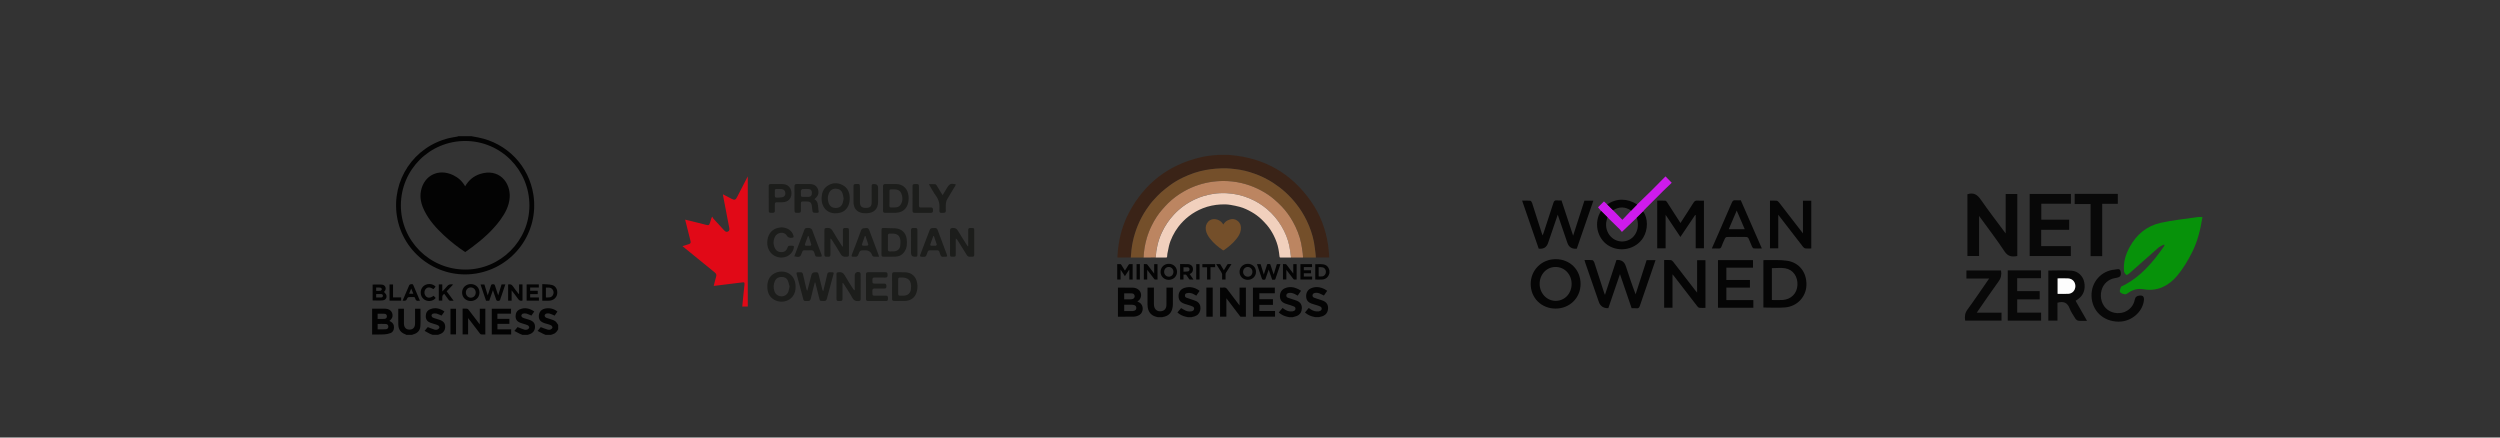 <svg viewBox="0 0 2000 350" version="1.1" xmlns="http://www.w3.org/2000/svg" data-name="Layer 1" id="Layer_1">
  <rect x="0" y="0" width="2000" height="350" fill="#333333" stroke="none"/>
  <defs>
    <style>
      .cls-1 {
        fill: #e10917;
      }

      .cls-1, .cls-2, .cls-3, .cls-4, .cls-5, .cls-6, .cls-7, .cls-8, .cls-9, .cls-10, .cls-11, .cls-12, .cls-13 {
        stroke-width: 0px;
      }

      .cls-2 {
        fill: #040404;
      }

      .cls-3 {
        fill: #744f2a;
      }

      .cls-4 {
        fill: #f1d0bd;
      }

      .cls-5 {
        fill: #3a2317;
      }

      .cls-6 {
        fill: #050505;
      }

      .cls-7 {
        fill: #080808;
      }

      .cls-8 {
        fill: #fdfdfd;
      }

      .cls-9 {
        fill: #07920a;
      }

      .cls-10 {
        fill: #1c1d1b;
      }

      .cls-11 {
        fill: #bc8561;
      }

      .cls-12 {
        fill: #030303;
      }

      .cls-13 {
        fill: #ce1bec;
      }
    </style>
  </defs>
  <g>
    <path d="M377.16,108.96c1.78.33,3.57.64,5.35.99,23.17,4.53,40.74,22.83,44.24,46.06,4.51,29.95-15.86,57.87-45.84,62.8-30.07,4.94-58.74-15.86-63.39-45.99-4.41-28.6,13.54-55.47,41.66-62.32,2.18-.53,4.42-.8,6.63-1.22.27-.05.51-.22.76-.33,3.53,0,7.06,0,10.59,0ZM372.18,215.66c28.12.07,51.27-22.98,51.35-51.14.08-28.55-22.85-51.68-51.28-51.73-28.5-.05-51.49,22.91-51.55,51.46-.06,28.34,22.97,51.33,51.48,51.4Z" class="cls-12"></path>
    <path d="M297.7,246.95c3.48,0,6.97-.08,10.45,0,3.23.08,5.41,1.87,5.84,4.54.33,2.07-.32,3.48-2.47,5.25.37.2.7.38,1.03.56,1.85,1.01,2.69,2.59,2.64,4.67-.04,2.03-.86,3.73-2.73,4.47-1.6.63-3.38.99-5.11,1.08-3.21.17-6.44.07-9.66.08,0-6.89,0-13.77,0-20.66ZM302.12,263.44c2.26,0,4.41.11,6.54-.04,1.4-.1,2.04-.97,2.01-2.16-.03-1.29-.87-1.99-1.99-2.06-2.17-.12-4.35-.04-6.56-.04v4.29ZM302.1,255.13c1.91,0,3.71.09,5.49-.03,1.16-.08,1.96-.83,1.93-2.1-.02-1.22-.82-1.91-1.92-1.98-1.82-.12-3.66-.03-5.5-.03v4.15Z" class="cls-12"></path>
    <path d="M324.98,267.88c-.16-.12-.31-.28-.49-.35-3.85-1.37-5.74-3.8-5.84-7.87-.1-4.18-.02-8.37-.02-12.65h4.52c0,2.52,0,5.02,0,7.52,0,1.46-.03,2.91,0,4.37.09,3.08,1.69,4.78,4.46,4.78,2.78,0,4.39-1.7,4.43-4.79.04-3.53.01-7.06.01-10.58,0-.43,0-.86,0-1.34h4.31c0,4.75.25,9.47-.08,14.14-.25,3.49-2.56,5.68-6.04,6.49-.18.04-.34.18-.51.28h-4.77Z" class="cls-12"></path>
    <path d="M346.17,267.88c-.8-.3-1.63-.54-2.39-.93-1.36-.69-2.67-1.46-4.11-2.25,1.04-1.24,1.91-2.28,2.54-3.03,2,.76,3.75,1.52,5.57,2.07.71.21,1.65.14,2.32-.17.62-.28,1.34-.99,1.44-1.6.08-.51-.54-1.39-1.08-1.7-.94-.53-2.05-.75-3.1-1.1-1.04-.34-2.11-.62-3.14-1.01-2.34-.9-3.6-2.58-3.61-5.14,0-2.59,1.08-4.59,3.47-5.59,4.07-1.7,7.82-.76,11.48,1.76-.81,1.17-1.57,2.27-2.28,3.29-1.41-.58-2.71-1.27-4.08-1.63-.88-.23-1.94-.15-2.83.09-.5.14-1.13.88-1.15,1.37-.02.57.43,1.4.92,1.68.94.53,2.05.76,3.09,1.1,1.04.34,2.12.6,3.13,1.02,2.73,1.14,3.91,2.92,3.79,5.58-.12,2.78-1.67,4.78-4.36,5.67-.47.16-.93.34-1.4.51h-4.24Z" class="cls-12"></path>
    <path d="M417.95,267.88c-.67-.26-1.37-.48-2.01-.8-1.44-.72-2.86-1.49-4.45-2.33,1.06-1.27,1.92-2.3,2.57-3.08,1.96.75,3.71,1.53,5.53,2.07.75.22,1.72.12,2.45-.18.59-.24,1.28-.97,1.34-1.54.06-.55-.51-1.42-1.04-1.72-.93-.54-2.05-.76-3.09-1.11-1.05-.34-2.11-.62-3.14-1.01-2.36-.88-3.62-2.59-3.64-5.13-.01-2.58,1.06-4.59,3.46-5.6,4.08-1.72,7.82-.73,11.49,1.73-.82,1.19-1.58,2.3-2.28,3.3-1.44-.59-2.73-1.28-4.11-1.64-.89-.23-1.95-.16-2.83.12-.51.16-1.08.97-1.13,1.53-.05.49.47,1.24.95,1.54.73.45,1.63.63,2.47.9,1.25.41,2.55.72,3.77,1.22,2.74,1.13,3.84,2.85,3.74,5.6-.1,2.7-1.64,4.71-4.27,5.6-.51.17-1.03.35-1.54.53h-4.24Z" class="cls-12"></path>
    <path d="M436.49,267.88c-.58-.24-1.18-.45-1.75-.73-1.52-.76-3.02-1.54-4.69-2.4,1.08-1.29,1.95-2.33,2.56-3.06,2.03.75,3.84,1.51,5.71,2.06.71.21,1.64.1,2.32-.21.58-.26,1.27-.98,1.32-1.55.05-.55-.52-1.41-1.05-1.71-.94-.54-2.05-.77-3.1-1.1-.75-.24-1.53-.4-2.28-.67-3.34-1.18-4.67-2.99-4.45-6.02.21-3.03,2.2-5.23,5.45-5.73,3.41-.53,6.56.21,9.42,2.47-.77,1.13-1.53,2.24-2.22,3.26-1.4-.58-2.65-1.24-3.98-1.61-.85-.24-1.87-.26-2.71-.01-.57.17-1.28.94-1.33,1.5-.05.55.51,1.42,1.05,1.71.99.54,2.16.72,3.23,1.11,1.4.51,2.93.86,4.12,1.69,1.03.72,1.65,2.02,2.46,3.06v3.44c-1,1.72-2.09,3.35-4.16,3.95-.56.17-1.11.37-1.67.55h-4.24Z" class="cls-12"></path>
    <path d="M374.48,254.47v13.03h-4.4v-20.59c1.2,0,2.38-.07,3.55.04.43.04.91.44,1.2.81,2.7,3.49,5.36,7,8.03,10.51.26.34.51.67.96,1.25v-12.51h4.45v20.56c-1.11,0-2.25.06-3.38-.04-.34-.03-.72-.43-.97-.75-2.82-3.67-5.62-7.36-8.43-11.04-.26-.34-.52-.66-1.02-1.29Z" class="cls-12"></path>
    <path d="M408.93,267.55h-15.52v-20.54h15.42v3.92h-10.92v4.15h9.6v4.02h-9.57v4.35h10.99v4.09Z" class="cls-12"></path>
    <path d="M398.55,236.29c.96-3.09,1.82-5.89,2.71-8.75h3c-1.05,3.12-2.07,6.16-3.1,9.19-.28.83-.67,1.65-.84,2.5-.23,1.18-.81,1.55-2,1.46-.78-.06-1.14-.24-1.39-1.01-.78-2.42-1.65-4.81-2.6-7.53-1.04,3.01-1.98,5.72-2.93,8.45h-2.55c-.72-2.1-1.45-4.26-2.18-6.41-.73-2.16-1.47-4.33-2.24-6.62h3.08c.85,2.74,1.73,5.59,2.7,8.72.93-2.82,1.82-5.34,2.57-7.89.29-.99.87-.98,1.66-1,.79-.02,1.27.11,1.53.99.77,2.55,1.64,5.07,2.58,7.9Z" class="cls-12"></path>
    <path d="M298.1,240.36v-12.69c2.61,0,5.21-.2,7.75.06,2.29.24,4.02,3.42,1.34,5.82.64.81,1.52,1.51,1.83,2.41.72,2.08-.46,4.08-2.78,4.33-2.65.28-5.34.07-8.15.07ZM300.94,237.99c1.37,0,2.64.03,3.9,0,.84-.02,1.47-.44,1.49-1.34.02-.9-.59-1.36-1.43-1.4-1.3-.05-2.61-.01-3.96-.01v2.76ZM300.94,232.69c1.15,0,2.26.14,3.31-.06.52-.1,1.17-.8,1.26-1.31.06-.34-.72-1.13-1.21-1.21-1.09-.19-2.24-.06-3.37-.06v2.64Z" class="cls-12"></path>
    <path d="M415.26,235.1v-7.57h2.73v12.93c-1.55.45-2.62.01-3.55-1.36-1.53-2.24-3.27-4.35-5.14-6.81v8.23h-2.81v-12.97c1.55-.26,2.76-.19,3.75,1.34,1.43,2.2,3.15,4.22,4.75,6.32.09-.04.17-.08.26-.11Z" class="cls-12"></path>
    <path d="M376.67,227.25c3.98.01,6.93,2.92,6.91,6.81-.02,3.84-3.07,6.78-7,6.76-3.97-.03-6.93-2.95-6.9-6.82.02-3.85,3.04-6.76,6.99-6.74ZM376.59,229.93c-2.24,0-3.92,1.76-3.91,4.09.01,2.29,1.73,4.1,3.93,4.12,2.27.02,4.01-1.81,3.97-4.18-.04-2.31-1.75-4.04-3.99-4.03Z" class="cls-12"></path>
    <path d="M364.82,246.99v20.52h-4.44v-20.52h4.44Z" class="cls-12"></path>
    <path d="M433.82,240.57v-13.29c2.61.21,5.23.11,7.69.69,3.11.74,4.73,3.84,4.25,7.14-.43,2.99-2.99,5.26-6.26,5.44-1.84.1-3.69.02-5.68.02ZM436.72,237.95c2.17,0,4.35.36,5.6-1.88.81-1.46.75-2.99-.2-4.37-1.34-1.97-3.38-1.65-5.4-1.59v7.85Z" class="cls-12"></path>
    <path d="M421.3,227.52h9.75v2.5h-6.91v2.6h6.05v2.67h-6.05v2.68h7v2.55h-9.84v-12.99Z" class="cls-12"></path>
    <path d="M357.33,233.03c1.84,2.51,3.63,4.94,5.56,7.56-1.15,0-2.06.06-2.96-.03-.36-.04-.76-.37-1-.68-1.2-1.57-2.35-3.19-3.51-4.77-2.35,1.26-1.32,3.48-1.63,5.39h-2.76v-12.96h2.81v5.64c1.37-1.47,2.66-2.6,3.64-3.96,1.27-1.77,2.88-2.04,5.03-1.62-1.75,1.84-3.43,3.6-5.17,5.44Z" class="cls-12"></path>
    <path d="M335.96,240.59c-.47,0-.75-.05-1,0-1.58.33-2.48-.32-2.79-1.86-.18-.89-.69-1.17-1.59-1.1-1.18.09-2.38-.04-3.56.06-.4.03-.94.4-1.11.76-1.06,2.23-1.03,2.24-3.82,2.09.61-1.44,1.2-2.84,1.79-4.24,1.15-2.71,2.28-5.43,3.49-8.12.16-.36.74-.78,1.1-.75.7.05,1.64-.57,2.09.49,1.78,4.16,3.54,8.32,5.4,12.67ZM328.97,230.85c-.63,1.56-1.14,2.83-1.68,4.16h3.37c-.55-1.35-1.05-2.6-1.68-4.16Z" class="cls-12"></path>
    <path d="M346.86,236.63c.6.61,1.16,1.16,1.71,1.72-2.13,2.9-6.81,3.31-9.68.88-2.95-2.5-3.13-7.3-.39-10.04,2.69-2.68,7.55-2.63,9.99.15-.57.65-1.14,1.31-1.7,1.96-2.82-1.79-4.83-1.79-6.29-.02-1.32,1.6-1.23,4.21.2,5.71,1.54,1.62,3.6,1.53,6.15-.35Z" class="cls-12"></path>
    <path d="M311.62,240.51v-12.94h2.81v10.34h6.49v2.6h-9.3Z" class="cls-12"></path>
    <path d="M372.1,149.06c2.77-4.81,6.66-8.09,11.73-9.79,15.22-5.1,24.84,6.66,23.91,18.89-.51,6.7-3.58,12.39-7.43,17.68-6.27,8.61-14.18,15.55-22.65,21.89-1.8,1.34-3.64,2.62-5.5,3.95-6.1-4.1-11.83-8.56-17.15-13.54-6.05-5.66-11.58-11.76-15.34-19.24-2.57-5.11-4.04-10.47-2.89-16.23,2.51-12.48,14.16-18.13,25.77-12.55,4.05,1.95,7.24,4.82,9.56,8.92Z" class="cls-12"></path>
  </g>
  <g>
    <path d="M578.37,155.46c2.42,1.26,4.69,2.44,6.95,3.61,2.3,1.2,3.13.94,4.32-1.36,2.79-5.41,5.59-10.83,8.58-16.63v104.16h-4.41c.24-2.49.47-4.96.72-7.44.34-3.31.7-6.62,1.03-9.93.19-1.98.03-2.16-1.89-1.93-6.96.84-13.91,1.72-20.86,2.59-.54.07-1.08.11-1.83.19.67-2.61,1.23-5.05,1.94-7.44.42-1.42.05-2.37-1.08-3.29-8.04-6.51-16.04-13.05-24.05-19.58-.54-.44-1.07-.89-1.81-1.5,1.84-.57,3.46-1.1,5.09-1.58,1.31-.39,1.71-1.12,1.35-2.5-1.46-5.6-2.84-11.23-4.31-17.1,1.94.47,3.73.88,5.51,1.32,3.76.94,7.52,1.89,11.29,2.84,2.06.52,2.46.3,3.08-1.69.41-1.3.81-2.59,1.22-3.89.04-.14.1-.28.69-.95.24.49.38,1.06.72,1.45,2.85,3.14,5.75,6.23,8.6,9.36.87.96,1.78,1.75,3.13,1.09,1.38-.67,1.25-1.88,1.01-3.15-1.65-8.56-3.29-17.12-4.92-25.69-.05-.24-.04-.49-.07-.96Z" class="cls-1"></path>
    <path d="M651.84,225.94c-1.06,4.25-2.2,8.48-3.14,12.75-.37,1.68-1.14,2.33-2.79,2.11-.5-.07-1.01-.05-1.51,0-1.05.08-1.53-.45-1.78-1.43-1.71-6.54-3.47-13.06-5.19-19.6-.46-1.76-.3-1.94,1.49-1.97.4,0,.81.03,1.21,0,1.33-.14,1.99.38,2.28,1.75.83,3.9,1.8,7.76,2.71,11.64.11.48.26.95.7,1.47.31-1.12.65-2.24.94-3.36.79-3.08,1.55-6.16,2.34-9.24q.57-2.26,2.97-2.26c.25,0,.51.02.76,0,1.16-.11,1.73.42,2,1.55.97,4.07,2.01,8.13,3.03,12.19.12.47.27.94.72,1.42.5-2.03,1-4.06,1.49-6.1.59-2.45,1.2-4.9,1.71-7.37.26-1.28.92-1.72,2.2-1.72,3.74,0,3.18.19,2.43,2.97-1.65,6.08-3.33,12.16-4.91,18.26-.36,1.41-1.07,1.84-2.45,1.81-3.43-.09-3.02.26-3.86-3.05-1-3.95-1.99-7.9-2.98-11.85-.12.01-.25.02-.37.03Z" class="cls-10"></path>
    <path d="M674.33,197.21c0-.53,0-1.06,0-1.6,0-3.78.04-7.57-.02-11.35-.02-1.35.43-2.01,1.83-1.87.25.02.5,0,.76,0,2.09.01,2.25.16,2.25,2.23,0,6.26,0,12.51,0,18.77,0,1.84-.16,1.84-1.99,2.02-2.25.22-3.71-.43-4.87-2.54-2.07-3.75-4.49-7.3-6.77-10.93-.26-.41-.54-.81-1.18-1.14,0,.52,0,1.04,0,1.56,0,3.73-.04,7.47.02,11.2.02,1.39-.52,1.96-1.88,1.83-.35-.03-.71-.04-1.06,0-1.46.16-1.94-.5-1.93-1.93.05-6.36.01-12.71.03-19.07,0-1.78.22-1.85,2.03-2.02,2.15-.21,3.5.47,4.61,2.46,2.19,3.91,4.71,7.64,7.09,11.44.23.36.5.69.75,1.03.11-.03.21-.06.32-.09Z" class="cls-10"></path>
    <path d="M674,226.49c0,1.75,0,3.5,0,5.26,0,2.47-.03,4.94,0,7.41.02,1.14-.42,1.61-1.6,1.65-3.23.09-3.23.13-3.23-3.03,0-6,0-12,0-18,0-1.85.15-1.83,1.99-2.02,2.18-.22,3.5.54,4.6,2.49,2.08,3.69,4.44,7.21,6.69,10.8.3.48.67.91,1.34,1.22,0-.42,0-.84,0-1.27-.01-3.63-.08-7.26-.01-10.89.04-2.07,2.41-3.24,4.19-2.11.33.21.54.84.55,1.28.03,6.66.02,13.31.03,19.97,0,1.08-.44,1.46-1.52,1.58-2.4.27-4.01-.41-5.24-2.71-1.9-3.55-4.21-6.88-6.35-10.29-.31-.5-.67-.97-1-1.46-.15.04-.3.09-.45.13Z" class="cls-10"></path>
    <path d="M774.55,196.97c0-.53,0-1.06,0-1.6,0-3.73.03-7.46,0-11.19-.01-1.29.52-1.87,1.8-1.79.5.03,1.01.03,1.51,0,1.09-.05,1.53.46,1.53,1.55-.02,6.65-.02,13.3,0,19.96,0,1-.4,1.51-1.43,1.48-.6-.02-1.22-.05-1.81.01-1.32.14-2.15-.4-2.83-1.53-2.25-3.71-4.57-7.36-6.87-11.04-.45-.72-.93-1.42-1.73-2.11-.04.49-.12.99-.12,1.48-.01,3.78,0,7.56-.01,11.34,0,1.73-.18,1.84-2.3,1.84-2.11,0-2.27-.11-2.27-1.86-.01-6.35.03-12.7-.03-19.05-.01-1.53.65-2.02,2.07-2.1,1.87-.1,3.19.36,4.23,2.14,2.3,3.96,4.84,7.79,7.28,11.67.18.29.39.57.59.85.14-.02.29-.05.43-.07Z" class="cls-10"></path>
    <path d="M705.21,194.02c0-3.07,0-6.15,0-9.22,0-2.36.04-2.43,2.33-2.4,2.87.04,5.74.1,8.6.25,5.09.27,8.65,3.55,9.24,8.71.41,3.54.23,7.06-1.93,10.16-1.75,2.52-4.23,3.71-7.2,3.82-3.12.11-6.25,0-9.37.05-1.23.02-1.71-.47-1.7-1.7.04-3.22.01-6.45.01-9.67ZM710.34,193.96h0c0,1.81.05,3.63-.02,5.44-.04,1.32.52,1.83,1.8,1.75.9-.06,1.81,0,2.72-.02,2.85-.06,5.04-1.71,5.36-4.54.72-6.37-.36-10.29-8.27-9.71-.05,0-.1,0-.15,0-1.02-.03-1.46.48-1.45,1.48.02,1.86,0,3.73,0,5.59Z" class="cls-10"></path>
    <path d="M706.43,158.68c0-3.18.05-6.36-.02-9.53-.03-1.46.53-1.95,1.96-1.92,2.92.07,5.85-.01,8.78.03,4.61.07,8.15,2.94,9.3,7.43.63,2.45.62,4.89.11,7.34-1.04,5.02-4.56,7.99-9.84,8.18-2.87.1-5.75,0-8.63.04-1.26.02-1.68-.53-1.67-1.73.04-3.28.01-6.56.01-9.84ZM714.62,151.49c-.25,0-.5,0-.75,0-2.25,0-2.29.05-2.3,2.27,0,2.77-.04,5.54,0,8.3.06,4.26-.84,4.02,4.26,3.89,1.68-.04,3.37-.41,4.43-1.89,2.15-2.99,2.04-6.25.69-9.48-1.17-2.77-3.71-3.11-6.33-3.1Z" class="cls-10"></path>
    <path d="M651.57,159.42c2.9,1.55,2.71,4.39,3.05,7.02.09.7.04,1.43.24,2.09.37,1.26.03,1.83-1.32,1.71-.3-.03-.6,0-.91,0-2.37,0-2.6-.25-2.82-2.66-.11-1.25-.23-2.51-.5-3.74-.4-1.77-1.36-2.53-3.21-2.63-1.31-.07-2.62,0-3.93-.03-1.03-.02-1.46.47-1.45,1.47.02,1.96-.04,3.93,0,5.89.03,1.22-.46,1.69-1.69,1.71-3.45.07-3.45.11-3.45-3.26,0-5.94.03-11.89-.02-17.83-.01-1.44.49-1.96,1.93-1.93,3.53.07,7.05,0,10.58.03,3.12.02,5.46,1.61,6.32,4.23.96,2.92.12,5.47-2.46,7.46-.08.06-.12.16-.36.48ZM644.39,157.5c.85,0,1.72.07,2.56-.01,1.85-.19,2.6-1.17,2.58-3.22-.02-1.92-.79-2.9-2.61-3.03-1.65-.11-3.32-.12-4.97.01-.43.03-.94.69-1.18,1.18-.2.41-.06.99-.06,1.49.02,4.02-.35,3.59,3.68,3.58Z" class="cls-10"></path>
    <path d="M713.66,229.13c0-3.18.03-6.35-.01-9.53-.02-1.25.37-1.86,1.73-1.84,2.82.06,5.65-.04,8.47.04,5.39.16,8.85,3.19,9.86,8.47.54,2.79.31,5.52-.63,8.19-1.32,3.8-4.76,6.2-9.09,6.29-2.82.06-5.65-.03-8.47.04-1.36.03-1.9-.46-1.88-1.84.06-3.28.02-6.55.02-9.83ZM718.55,229.16c0,1.91.03,3.83-.01,5.74-.02,1.12.38,1.71,1.57,1.65,1-.05,2.01.02,3.02-.02,3.28-.16,5.32-2.12,5.65-5.38.68-6.76-1.95-9.49-8.72-9.14-1.09.06-1.54.48-1.52,1.56.03,1.86,0,3.72,0,5.59Z" class="cls-10"></path>
    <path d="M636.49,229.5c.05,10.73-10.38,14.27-17.28,10.22-4.02-2.36-5.37-6.23-5.34-10.53.03-4.31,1.47-8.19,5.54-10.42,6.98-3.83,17.11-.51,17.08,10.74ZM631.65,229.16c-.43-1.47-.73-3.22-1.45-4.78-.96-2.08-2.91-2.88-5.12-2.81-2.26.06-4.08.96-5.1,3.14-1.28,2.74-1.38,5.54-.4,8.37.83,2.42,2.92,3.89,5.51,4,2.34.1,4.67-1.34,5.57-3.66.48-1.24.62-2.61,1-4.26Z" class="cls-10"></path>
    <path d="M679.79,158.88c0,5.85-2.98,10.27-8.05,11.38-9.23,2.01-14.7-4.04-14.46-11.9.12-3.85,1.26-7.32,4.56-9.6,3.85-2.66,8.04-2.89,12.18-.74,3.95,2.06,5.6,5.61,5.77,9.95.01.3,0,.61,0,.91ZM674.9,158.77c-.27-1.3-.4-2.77-.89-4.12-.87-2.43-2.77-3.64-5.33-3.72-2.5-.09-4.56,1.26-5.56,3.63-1.1,2.62-1.17,5.28-.18,7.95.98,2.63,2.94,3.89,5.85,3.85,2.66-.04,4.54-1.38,5.39-4.01.35-1.09.46-2.25.72-3.56Z" class="cls-10"></path>
    <path d="M692.8,229.17c0-3.23.03-6.45-.02-9.68-.02-1.22.44-1.72,1.68-1.71,4.64.04,9.28.06,13.92,0,1.69-.02,1.66.99,1.68,2.18.02,1.27-.14,2.15-1.76,2.1-2.87-.08-5.75.02-8.62-.04-1.32-.02-1.76.51-1.77,1.79-.02,3.08-.07,3.08,3.05,3.08,2.17,0,4.34.04,6.5,0,1.54-.03,1.65.9,1.67,2.08.02,1.21-.3,1.91-1.69,1.87-2.57-.06-5.14.02-7.71-.03-1.26-.02-1.84.4-1.82,1.74.07,4.57-.41,3.95,3.94,3.99,2.27.02,4.54.06,6.81-.01,1.54-.05,1.73.81,1.69,2.02-.04,1.12.16,2.27-1.6,2.25-4.79-.05-9.58-.03-14.37,0-1.18,0-1.61-.5-1.59-1.64.03-3.33.01-6.66.01-9.98Z" class="cls-10"></path>
    <path d="M682.81,155.76c0-2.32.02-4.64,0-6.96-.01-1.07.42-1.52,1.52-1.57,3.62-.16,3.62-.19,3.62,3.4,0,3.73-.02,7.46.01,11.19.03,3.25,1.44,4.53,4.87,4.51,3.2-.01,4.49-1.27,4.51-4.5.03-4.18,0-8.37.01-12.55,0-1.88.14-2.01,1.94-2.04q3.2-.05,3.2,3.2c0,3.63.02,7.26,0,10.89-.04,5.96-3.26,9.03-9.17,9.28-7.03.3-10.93-3.13-10.51-10.47.08-1.46.01-2.92.01-4.39h0Z" class="cls-10"></path>
    <path d="M625.11,181.86c4.8.19,8.39,2.53,9.56,6.4.48,1.57.24,1.88-1.36,1.98-1.74.11-2.96-.16-4.04-1.96-1.94-3.24-7.54-2.5-9.29,1.11-1.46,3.01-1.53,6.16-.02,9.2,1.12,2.26,3.11,3.26,5.59,3.11,2.33-.14,3.82-1.48,4.48-3.66.32-1.04.86-1.53,1.94-1.45.55.04,1.11,0,1.66,0,1.54.05,1.74.33,1.37,1.87-1.45,6.17-7.98,9.24-14.27,6.72-4.32-1.74-7.05-6.17-6.94-11.25.12-5.48,2.82-9.71,7.34-11.28,1.26-.44,2.64-.55,3.96-.81Z" class="cls-10"></path>
    <path d="M635.44,205.09c.91-2.41,1.76-4.7,2.63-6.99,1.79-4.71,3.63-9.4,5.36-14.13.44-1.21,1.13-1.69,2.35-1.59.7.06,1.47-.14,2.1.09.68.25,1.54.73,1.77,1.33,2.59,6.67,5.07,13.38,7.59,20.07.39,1.02.16,1.56-1.01,1.5-.15,0-.3,0-.45,0-3.75-.02-3.23.29-4.26-3.05-.48-1.56-1.24-2.24-2.9-2.11-1.65.13-3.32.06-4.98.02-.99-.02-1.65.35-1.89,1.35-.05.19-.13.38-.19.57-1.21,3.51-1.94,3.89-6.12,2.92ZM646.83,188.77c-.15.01-.3.03-.45.04-.49,1.3-1.02,2.58-1.46,3.9-1.4,4.21-2.14,3.91,3.02,3.87.2,0,.46.02.58-.09.23-.21.59-.58.53-.77-.7-2.32-1.47-4.63-2.22-6.94Z" class="cls-10"></path>
    <path d="M755.07,205.39c-1.62.43-2.59-.45-2.98-2.22-.12-.54-.41-1.04-.54-1.57-.26-1-.88-1.37-1.88-1.35-1.86.04-3.73.04-5.59,0-1.07-.03-1.73.39-2.01,1.41-.07.24-.17.47-.26.71-1.15,3.25-1.15,3.23-4.61,3.03-1.13-.06-1.41-.46-1-1.52,1.34-3.48,2.64-6.97,3.97-10.46,1.17-3.06,2.4-6.1,3.5-9.18.42-1.18,1.11-1.74,2.3-1.78.55-.02,1.11,0,1.66-.06,1.36-.14,2.08.43,2.56,1.75,2.26,6.2,4.61,12.37,6.94,18.55.99,2.63.95,2.7-2.05,2.7ZM747.12,188.82c-.15,0-.3.01-.45.02-.47,1.26-.98,2.5-1.41,3.77-1.51,4.53-2.04,3.94,2.94,3.98.2,0,.48.05.59-.05.26-.27.7-.69.63-.91-.71-2.28-1.52-4.54-2.29-6.8Z" class="cls-10"></path>
    <path d="M703.21,205.36c-1.62,0-2.92.06-4.21-.04-.4-.03-.79-.49-1.15-.8-.13-.12-.16-.36-.23-.55q-1.38-3.72-5.33-3.72c-.1,0-.2,0-.3,0-3.99,0-4.02,0-5.43,3.62-.4,1.02-.94,1.52-2.1,1.53-3.69.05-3.67.1-2.36-3.3,2.25-5.83,4.59-11.63,6.64-17.54.83-2.41,2.65-1.88,4.27-2.12,1.61-.23,2.12.94,2.59,2.2,2.36,6.33,4.76,12.64,7.13,18.97.17.46.26.94.47,1.74ZM692.36,188.82c-.16,0-.31-.01-.47-.02-.81,2.29-1.65,4.56-2.39,6.87-.07.21.4.83.66.85,1.25.09,2.51.1,3.75,0,.29-.02.81-.7.74-.93-.7-2.27-1.51-4.51-2.28-6.76Z" class="cls-10"></path>
    <path d="M614.97,158.62c0-3.23.03-6.45-.01-9.68-.02-1.22.46-1.73,1.7-1.71,3.17.05,6.35-.06,9.53.04,4.34.14,7.06,3.17,6.99,7.61-.07,4.14-2.86,6.84-7.18,6.91-1.31.02-2.62,0-3.93.01-2.02.02-2.18.17-2.19,2.13-.01,1.56-.04,3.13,0,4.69.03,1.17-.5,1.58-1.64,1.62-3.26.1-3.26.13-3.26-3.16,0-2.82,0-5.65,0-8.47ZM619.86,154.58c0,.5,0,1.01,0,1.51.03,1.81.21,2.03,2,2.01,1.2-.01,2.41-.09,3.61-.26,1.94-.28,2.82-1.35,2.83-3.27,0-1.78-1.05-3.03-2.88-3.3-.69-.1-1.41-.09-2.11-.09-3.71,0-3.44-.34-3.45,3.39Z" class="cls-10"></path>
    <path d="M754.13,156.1c1.29-2.16,2.39-4,3.49-5.84,1.88-3.15,3.02-3.65,6.63-2.89.09.02.16.12.4.31-.21.43-.41.92-.67,1.36-2.1,3.5-4.29,6.95-6.3,10.51-.59,1.04-.89,2.33-.99,3.53-.16,1.85-.06,3.73-.05,5.59,0,1.07-.49,1.51-1.56,1.57-3.52.21-3.76.18-3.52-3.29.26-3.84-.53-7.19-2.85-10.33-1.79-2.42-3.19-5.13-4.75-7.72-.25-.41-.43-.86-.77-1.57,1.88,0,3.47-.07,5.04.05.42.03.88.62,1.16,1.06,1.23,1.97,2.39,3.97,3.59,5.96.28.46.6.9,1.14,1.71Z" class="cls-10"></path>
    <path d="M730.04,158.7c0-3.23.03-6.46-.02-9.68-.02-1.29.46-1.78,1.77-1.79,3.38-.03,3.38-.07,3.38,3.34,0,4.44,0,8.88,0,13.31,0,2.02.1,2.11,2.16,2.12,2.47,0,4.94.05,7.41,0,1.72-.04,1.61,1.07,1.64,2.23.03,1.2-.12,2.06-1.67,2.04-4.34-.06-8.67-.04-13.01,0-1.24.01-1.7-.49-1.69-1.71.04-3.28.01-6.56.01-9.83Z" class="cls-10"></path>
    <path d="M728.82,193.87c0-3.23.04-6.46-.02-9.68-.02-1.29.44-1.79,1.76-1.81,3.39-.04,3.39-.09,3.39,3.24,0,5.9,0,11.8,0,17.71,0,1.93-.13,2.05-2.07,2.07q-3.06.03-3.06-3.04c0-2.82,0-5.65,0-8.47Z" class="cls-10"></path>
  </g>
  <g>
    <path d="M904.65,205.99c-3.49,0-6.98.02-10.47.02-.06,0-.12-.03-.28-.08.15-1.99.24-3.99.45-5.98,1.1-10.62,3.97-20.74,9-30.16,12.39-23.16,31.39-37.82,56.96-43.91,4.44-1.06,8.95-1.61,13.51-1.87.16,0,.32-.08.47-.13,2.92,0,5.84,0,8.76,0,.6.07,1.19.17,1.79.22,26.83,2.37,48.06,14.57,63.62,36.49,7.59,10.69,12.18,22.68,14.05,35.67.44,3.06.6,6.15.88,9.23.01.15,0,.3,0,.49-3.6,0-7.15,0-10.7,0-.08-1.03-.13-2.06-.26-3.09-.39-3.03-.67-6.08-1.24-9.07-1.15-6.02-3.14-11.79-5.81-17.31-2.28-4.72-5.04-9.15-8.27-13.29-2.7-3.45-5.66-6.63-8.91-9.56-3.03-2.74-6.27-5.2-9.7-7.41-4.71-3.04-9.72-5.49-15-7.36-4.97-1.76-10.06-3.06-15.32-3.62-2.27-.24-4.55-.57-6.83-.61-2.86-.06-5.74.03-8.59.25-2.69.21-5.37.58-8.03,1.05-6.33,1.12-12.36,3.19-18.15,5.96-3.73,1.78-7.3,3.85-10.62,6.31-2.42,1.8-4.81,3.66-7.06,5.65-1.89,1.68-3.6,3.57-5.34,5.41-2.51,2.64-4.67,5.57-6.68,8.6-2.67,4.04-4.93,8.3-6.75,12.79-1.68,4.14-2.98,8.38-3.9,12.75-.87,4.14-1.32,8.33-1.57,12.55Z" class="cls-5"></path>
    <path d="M926.27,253.75c-.42-.11-.83-.22-1.25-.32-3.86-.91-6.29-3.61-6.84-7.6-.1-.72-.17-1.45-.17-2.18-.02-4.38,0-8.75,0-13.13,0-.13.02-.26.03-.43h5.1c0,.24,0,.47,0,.71,0,4.09,0,8.18,0,12.27,0,.55.03,1.11.11,1.65.48,3.14,2.87,4.8,6.04,4.21,2.38-.45,3.79-2.17,3.86-4.91.07-2.72.03-5.44.03-8.16,0-1.9,0-3.8,0-5.76h5.12c0,.15.03.3.03.44,0,4.27.04,8.53-.03,12.8-.02,1.31-.18,2.66-.54,3.92-1.06,3.77-3.73,5.75-7.52,6.34-.14.02-.26.09-.4.14h-3.58Z" class="cls-2"></path>
    <path d="M950.28,253.75c-.57-.13-1.13-.26-1.7-.38-2.49-.54-4.68-1.66-6.65-3.38,1.02-1.22,2.01-2.41,2.93-3.52,1.25.7,2.4,1.45,3.62,2.02,1.4.66,2.93.84,4.47.6.99-.15,1.91-.49,2.24-1.58.29-.93.01-1.75-.88-2.2-.92-.46-1.91-.79-2.89-1.11-1.38-.45-2.81-.77-4.17-1.28-3.16-1.2-4.45-3.09-4.4-6.26.05-2.96,1.74-5.42,4.66-6.33,4.38-1.37,8.41-.44,12.05,2.29.03.02.05.07.08.13-.86,1.25-1.72,2.5-2.62,3.8-.25-.16-.49-.3-.73-.44-1.42-.89-2.9-1.65-4.59-1.76-.82-.06-1.67.05-2.47.26-.74.19-1.21.77-1.27,1.61-.06.87.26,1.56,1.06,1.89,1.12.46,2.29.8,3.43,1.19,1.48.51,3,.93,4.42,1.56,5.04,2.22,4.21,9.28.49,11.46-1.18.69-2.44,1.12-3.79,1.32-.14.02-.26.09-.4.14h-2.92Z" class="cls-2"></path>
    <path d="M1031.33,253.75c-.57-.13-1.13-.26-1.7-.39-2.33-.52-4.41-1.54-6.25-3.06-.12-.1-.24-.19-.38-.3,1.04-1.24,2.03-2.43,3.01-3.61.79.52,1.51,1.05,2.29,1.5,1.73,1,3.6,1.46,5.6,1.21.45-.06.91-.2,1.32-.39.72-.33,1.11-.91,1.15-1.72.03-.8-.31-1.41-1.01-1.72-.92-.42-1.88-.76-2.84-1.08-1.43-.47-2.9-.8-4.3-1.33-2.98-1.14-4.25-2.97-4.28-5.94-.03-2.93,1.45-5.31,4.18-6.4,3.58-1.44,7.07-.9,10.44.74.77.37,1.46.89,2.25,1.38-.92,1.34-1.79,2.6-2.67,3.88-.77-.43-1.5-.89-2.26-1.26-1.55-.76-3.18-1.23-4.93-.88-1.28.26-1.95,1.05-1.89,2.17.04.81.5,1.34,1.19,1.61,1.09.42,2.21.75,3.32,1.12,1.38.46,2.8.84,4.13,1.41,2.49,1.08,3.81,2.99,3.78,5.76-.04,2.83-1.2,5.02-3.81,6.24-.94.44-2.02.61-3.03.91-.13.04-.27.09-.4.14h-2.92Z" class="cls-2"></path>
    <path d="M1052.15,253.75c-.28-.08-.55-.19-.84-.25-2.55-.45-4.84-1.48-6.86-3.12-.15-.12-.29-.26-.46-.42,1.01-1.21,2-2.39,3-3.6.58.41,1.12.82,1.69,1.18,1.88,1.2,3.92,1.83,6.17,1.55.47-.06.96-.19,1.38-.41,1.45-.75,1.54-2.62.1-3.4-.9-.49-1.91-.78-2.89-1.11-1.42-.47-2.9-.8-4.29-1.34-2.97-1.15-4.22-2.97-4.23-5.97-.02-2.9,1.46-5.28,4.15-6.35,3.7-1.48,7.28-.9,10.73.87.68.35,1.3.82,1.97,1.25-.92,1.34-1.8,2.6-2.62,3.79-1.25-.6-2.41-1.23-3.63-1.72-1.16-.47-2.4-.62-3.64-.34-.84.19-1.54.57-1.8,1.47-.26.9.08,1.82.99,2.22,1.11.48,2.28.81,3.43,1.2,1.34.45,2.71.81,4.01,1.35,2.63,1.1,4.03,3.08,3.94,5.99-.09,3.04-1.51,5.21-4.36,6.34-.81.32-1.7.44-2.55.66-.11.03-.22.09-.33.13h-3.05Z" class="cls-2"></path>
    <path d="M893.77,211.3c.86-.01,1.72-.05,2.58-.01.21,0,.47.2.59.39,1,1.56,1.97,3.14,3,4.8.23-.36.43-.66.62-.96.79-1.27,1.57-2.56,2.39-3.81.14-.21.46-.39.71-.41.81-.05,1.62-.02,2.46-.02v12.34h-2.66v-7.79s-.09-.04-.14-.06c-1.12,1.69-2.24,3.39-3.4,5.16-1.14-1.73-2.25-3.41-3.47-5.25v7.97h-2.68c0-4.11,0-8.22,0-12.34Z" class="cls-2"></path>
    <path d="M1063.56,218.6c-.05.09-.11.18-.14.28-.73,2.75-2.85,4.58-5.69,4.74-1.83.1-3.66.02-5.53.02v-12.25c2.06,0,4.13-.2,6.15.05,2.73.34,4.49,2.01,5.11,4.76.01.05.07.09.11.14v2.26ZM1054.93,221.14c.95,0,1.84.07,2.71-.02,1.81-.18,3-1.57,3.08-3.48.08-1.89-1.01-3.47-2.74-3.78-.98-.18-2.01-.13-3.05-.19v7.45Z" class="cls-2"></path>
    <path d="M904.65,205.99c.26-4.22.7-8.41,1.57-12.55.92-4.37,2.23-8.61,3.9-12.75,1.82-4.49,4.08-8.75,6.75-12.79,2.01-3.03,4.17-5.96,6.68-8.6,1.74-1.84,3.45-3.73,5.34-5.41,2.25-2,4.64-3.86,7.06-5.65,3.32-2.46,6.89-4.53,10.62-6.31,5.79-2.76,11.82-4.84,18.15-5.96,2.66-.47,5.34-.84,8.03-1.05,2.85-.22,5.73-.31,8.59-.25,2.28.05,4.55.37,6.83.61,5.26.56,10.35,1.86,15.32,3.62,5.28,1.87,10.29,4.32,15,7.36,3.43,2.22,6.67,4.67,9.7,7.41,3.25,2.94,6.21,6.12,8.91,9.56,3.23,4.13,5.99,8.57,8.27,13.29,2.67,5.52,4.67,11.29,5.81,17.31.57,2.99.86,6.04,1.24,9.07.13,1.02.18,2.06.26,3.09,0,0,.02.02.02.02,0,0-.02.03-.02.03-.13,0-.27,0-.4,0-.88,0-1.77,0-2.65,0-.27,0-.53,0-.8,0-1.15,0-2.3,0-3.45,0-.22,0-.44,0-.66,0-.75-.02-1.5-.03-2.26-.05-.08-1.1-.11-2.2-.26-3.29-.39-2.76-.72-5.55-1.3-8.27-1.29-6.04-3.58-11.72-6.6-17.1-2.47-4.41-5.41-8.49-8.89-12.14-1.95-2.04-4.04-3.96-6.17-5.8-3.15-2.71-6.63-4.99-10.29-6.95-3.9-2.09-7.97-3.78-12.22-5.04-4.82-1.43-9.74-2.27-14.75-2.51-3.86-.18-7.71-.05-11.56.46-3.84.51-7.59,1.33-11.27,2.5-4.11,1.31-8.05,3.04-11.8,5.17-4.63,2.62-8.91,5.72-12.72,9.44-1.73,1.7-3.36,3.5-4.96,5.33-3.27,3.74-5.91,7.92-8.14,12.35-1.72,3.42-3.11,6.97-4.17,10.65-1.43,4.97-2.27,10.05-2.49,15.22-2.83.01-5.67.02-8.5.03-.53,0-1.05.01-1.58.02-.05,0-.09,0-.14,0l-.02-.03.03-.02Z" class="cls-3"></path>
    <path d="M914.86,205.99c.22-5.17,1.05-10.24,2.49-15.22,1.06-3.68,2.45-7.23,4.17-10.65,2.23-4.43,4.87-8.6,8.14-12.35,1.6-1.83,3.23-3.63,4.96-5.33,3.8-3.72,8.09-6.82,12.72-9.44,3.76-2.13,7.69-3.85,11.8-5.17,3.68-1.18,7.44-1.99,11.27-2.5,3.85-.51,7.7-.64,11.56-.46,5.01.23,9.93,1.08,14.75,2.51,4.25,1.26,8.32,2.95,12.22,5.04,3.67,1.97,7.14,4.24,10.29,6.95,2.14,1.84,4.23,3.76,6.17,5.8,3.49,3.65,6.42,7.73,8.89,12.14,3.02,5.39,5.31,11.06,6.6,17.1.58,2.73.91,5.51,1.3,8.27.16,1.09.18,2.19.26,3.29-.04.03-.08.04-.12.04-.05,0-.1,0-.15,0-.75,0-1.5,0-2.24,0-.53,0-1.07,0-1.6,0-.88,0-1.76,0-2.65,0-.49,0-.98,0-1.47,0-.49,0-.98-.02-1.47-.02-.04-.37-.06-.75-.11-1.12-.38-2.7-.63-5.43-1.19-8.1-1.18-5.62-3.33-10.87-6.27-15.81-3.12-5.25-7.02-9.85-11.69-13.77-4.1-3.44-8.6-6.24-13.54-8.34-6.03-2.57-12.32-4-18.86-4.32-3.49-.17-6.98.02-10.43.53-5.2.78-10.21,2.26-14.97,4.51-6.33,3-11.92,7.04-16.69,12.19-3.98,4.3-7.2,9.09-9.64,14.41-2.89,6.29-4.43,12.91-4.84,19.81-3.14,0-6.28.02-9.42.03-.05,0-.1,0-.15,0-.04,0-.09-.02-.12-.04Z" class="cls-11"></path>
    <path d="M924.55,206c.41-6.9,1.95-13.51,4.84-19.81,2.44-5.32,5.66-10.12,9.64-14.41,4.78-5.15,10.36-9.2,16.69-12.19,4.76-2.25,9.76-3.73,14.97-4.51,3.46-.52,6.94-.7,10.43-.53,6.54.32,12.83,1.74,18.86,4.32,4.94,2.11,9.44,4.9,13.54,8.34,4.67,3.92,8.57,8.52,11.69,13.77,2.94,4.94,5.09,10.19,6.27,15.81.56,2.67.81,5.4,1.19,8.1.05.37.08.74.11,1.12-2.79,0-5.57-.02-8.36.01-.62,0-.74-.21-.81-.8-.22-1.99-.47-3.97-.84-5.94-.68-3.7-1.98-7.22-3.64-10.59-1.54-3.11-3.37-6.05-5.65-8.68-1.4-1.61-2.86-3.19-4.41-4.66-2.34-2.22-4.95-4.11-7.75-5.71-3.02-1.73-6.15-3.22-9.51-4.14-2.35-.64-4.75-1.12-7.15-1.54-2.68-.48-5.4-.55-8.11-.39-4.93.28-9.72,1.24-14.33,3.07-4,1.59-7.71,3.67-11.11,6.31-3.22,2.5-6.07,5.37-8.53,8.63-1.73,2.29-3.22,4.74-4.48,7.31-1.25,2.56-2.32,5.2-2.95,7.99-.46,2.03-.87,4.08-1.26,6.13-.13.71-.15,1.44-.19,2.17-.03.56-.18.86-.86.85-2.76-.04-5.53-.02-8.29-.02Z" class="cls-4"></path>
    <path d="M978.66,179.64c.86-1.49,1.98-2.61,3.44-3.33,2.6-1.3,5.27-1.56,7.72.21,2.52,1.82,3.26,4.49,2.83,7.47-.41,2.8-1.88,5.12-3.62,7.27-2.84,3.53-6.29,6.38-10.01,8.93-.16.11-.52.13-.67.02-3.94-2.7-7.59-5.73-10.51-9.54-1.52-1.98-2.75-4.12-3.16-6.64-.4-2.49.14-4.77,1.84-6.67,2.06-2.29,5.53-2.71,8.61-1.12,1.47.76,2.63,1.84,3.52,3.39Z" class="cls-3"></path>
    <path d="M894.35,253.32v-23.18s.11-.07.16-.07c3.98.02,7.95,0,11.93.08,1.5.03,2.91.51,4.14,1.42,3.09,2.27,3.07,6.91-.03,9.15-.21.15-.42.3-.66.47.52.26.98.49,1.45.73,3.87,1.98,3.61,7.99.27,10-1.46.88-3.04,1.37-4.71,1.41-4.13.08-8.26.05-12.39.06-.04,0-.08-.03-.15-.06ZM899.36,248.84c2.33,0,4.6.01,6.88-.01.37,0,.74-.11,1.1-.22,1.14-.37,1.7-1.11,1.71-2.24.01-1.14-.51-1.93-1.64-2.28-.64-.2-1.34-.29-2.01-.3-1.72-.04-3.44-.01-5.17-.01-.28,0-.56,0-.86,0v5.07ZM899.37,239.49c1.56,0,3.1,0,4.64,0,.48,0,.97-.06,1.45-.12.26-.03.52-.12.76-.21,1.07-.41,1.56-1.16,1.51-2.3-.05-1.17-.81-2.07-2.19-2.15-2.04-.12-4.09-.03-6.18-.03v4.83Z" class="cls-2"></path>
    <path d="M981.09,238.59v14.77h-5.04v-23.31c.97,0,1.97.1,2.94-.02,1.29-.16,2.06.34,2.82,1.37,3.19,4.32,6.48,8.56,9.83,12.97v-14.28h5.06v23.3c-1.39,0-2.79.02-4.2-.02-.19,0-.4-.31-.55-.51-3.44-4.51-6.88-9.03-10.32-13.55-.14-.18-.28-.36-.54-.7Z" class="cls-2"></path>
    <path d="M1002.35,230.07h17.51v4.55h-12.4v4.72h10.9v4.58h-10.9v4.89h12.57v4.55h-17.68v-23.28Z" class="cls-2"></path>
    <path d="M970.16,253.36h-5.07v-23.28h5.07v23.28Z" class="cls-2"></path>
    <path d="M1005.57,211.3h2.92c.84,2.72,1.67,5.43,2.56,8.33.75-2.26,1.43-4.33,2.11-6.39.03-.1.07-.21.11-.31.19-.54.23-1.3.61-1.56.41-.28,1.14-.07,1.73-.14.49-.06.63.18.76.59.74,2.31,1.51,4.61,2.27,6.92.08.25.18.49.31.86.86-2.82,1.7-5.53,2.54-8.28h2.85c-.19.58-.37,1.13-.56,1.68-1.15,3.41-2.31,6.81-3.46,10.22-.13.39-.28.58-.73.55-.59-.04-1.19-.01-1.84-.01-.92-2.65-1.83-5.29-2.79-8.07-.54,1.54-1.03,2.95-1.51,4.36-.38,1.11-.75,2.22-1.16,3.31-.07.18-.35.38-.54.39-1.93.1-1.93.09-2.55-1.75-1.13-3.32-2.25-6.65-3.38-9.97-.08-.23-.15-.45-.23-.72Z" class="cls-2"></path>
    <path d="M1026.37,211.27c.76,0,1.49-.04,2.21.02.23.02.49.26.64.46,1.78,2.31,3.54,4.64,5.4,7.08v-7.53h2.68v12.34c-.68,0-1.36.03-2.04-.02-.19-.01-.41-.22-.54-.39-1.74-2.26-3.46-4.53-5.19-6.79-.12-.16-.24-.31-.44-.57v7.72h-2.72v-12.33Z" class="cls-2"></path>
    <path d="M915.07,211.27c.77,0,1.5-.03,2.22.02.21.01.45.23.6.42,1.63,2.12,3.24,4.25,4.86,6.38.16.21.32.41.6.77,0-1.39,0-2.61,0-3.83s0-2.46,0-3.72h2.66v12.35c-.68,0-1.34.03-2-.02-.21-.02-.46-.22-.6-.41-1.73-2.24-3.44-4.49-5.15-6.74-.13-.17-.26-.34-.48-.63v7.75h-2.71v-12.34Z" class="cls-2"></path>
    <path d="M1004.8,217.44c0,3.64-2.86,6.43-6.59,6.43-3.76,0-6.59-2.77-6.57-6.42.02-3.64,2.89-6.41,6.62-6.4,3.71,0,6.54,2.77,6.54,6.39ZM1001.94,217.55c.03-2.21-1.56-3.93-3.67-3.97-2.13-.04-3.76,1.62-3.79,3.84-.03,2.18,1.61,3.92,3.71,3.94,2.11.02,3.71-1.61,3.74-3.81Z" class="cls-2"></path>
    <path d="M928.46,217.47c.01-3.64,2.88-6.43,6.6-6.42,3.74,0,6.58,2.79,6.57,6.44-.02,3.62-2.91,6.4-6.64,6.39-3.72-.01-6.54-2.78-6.53-6.4ZM938.76,217.52c0-2.22-1.58-3.92-3.7-3.94-2.13-.02-3.74,1.65-3.75,3.87,0,2.19,1.63,3.9,3.74,3.91,2.1,0,3.7-1.65,3.71-3.84Z" class="cls-2"></path>
    <path d="M954.74,223.66c-1.03,0-1.92.02-2.8-.02-.22,0-.49-.17-.62-.35-.71-1.01-1.41-2.03-2.07-3.08-.26-.41-.54-.58-1.01-.53-.46.04-.92,0-1.46,0v3.94h-2.7v-12.36c.36,0,.72,0,1.09,0,1.72,0,3.45-.05,5.17.04,2.93.15,4.56,2.37,3.9,5.21-.31,1.33-1.2,2.17-2.5,2.73.99,1.46,1.96,2.88,3,4.41ZM946.8,217.33c1.21-.06,2.38-.03,3.53-.19.87-.12,1.29-.82,1.27-1.69-.02-.86-.49-1.53-1.36-1.61-1.13-.1-2.27-.02-3.44-.02v3.51Z" class="cls-2"></path>
    <path d="M1040.34,223.61v-12.29h9.27v2.35h-6.55v2.53h5.76v2.42h-5.77v2.6h6.66v2.39h-9.37Z" class="cls-2"></path>
    <path d="M980.43,223.63h-2.73c0-1.12-.05-2.24.02-3.35.07-1.04-.21-1.9-.79-2.77-1.26-1.86-2.43-3.79-3.63-5.69-.09-.14-.18-.29-.34-.55,1.07,0,2.02-.02,2.98.02.16,0,.35.23.45.4.89,1.47,1.76,2.95,2.7,4.52.41-.68.79-1.28,1.15-1.89.5-.83,1.04-1.64,1.49-2.5.25-.46.55-.6,1.05-.57.76.04,1.52.01,2.41.01-.4.64-.74,1.18-1.08,1.71-1.13,1.77-2.27,3.53-3.37,5.31-.17.28-.28.65-.29.98-.03,1.43-.01,2.87-.01,4.37Z" class="cls-2"></path>
    <path d="M961.9,213.82v-2.52h10.22v2.47h-3.73v9.85h-2.74v-9.81h-3.76Z" class="cls-2"></path>
    <path d="M956.98,211.3h2.65v12.32h-2.65v-12.32Z" class="cls-2"></path>
    <path d="M909.26,211.3h2.65v12.32h-2.65v-12.32Z" class="cls-2"></path>
    <path d="M1038.35,206.03c.53,0,1.07,0,1.6,0-.53,0-1.07,0-1.6,0Z" class="cls-4"></path>
    <path d="M1034.24,206.03c.49,0,.98,0,1.47,0-.49,0-.98,0-1.47,0Z" class="cls-4"></path>
    <path d="M1048.84,206.04c.27,0,.53,0,.8,0-.27,0-.53,0-.8,0Z" class="cls-4"></path>
    <path d="M1044.73,206.04c.22,0,.44,0,.66,0-.22,0-.44,0-.66,0Z" class="cls-4"></path>
    <path d="M1052.29,206.04c.13,0,.27,0,.4,0-.13,0-.27,0-.4,0Z" class="cls-4"></path>
    <path d="M904.64,206.05s.09,0,.14,0c-.05,0-.09,0-.14,0Z" class="cls-4"></path>
    <path d="M914.98,206.03s.1,0,.15,0c-.05,0-.1,0-.15,0Z" class="cls-4"></path>
    <path d="M1042.2,206.03s.1,0,.15,0c-.05,0-.1,0-.15,0Z" class="cls-4"></path>
  </g>
  <g>
    <path d="M1246.19,171.78c-2.58,7.54-4.97,14.53-7.36,21.53-.14.4-.27.79-.41,1.18q-1.82,5.13-7.46,4.41c-4.37-12.66-8.77-25.38-13.27-38.41,2.32,0,4.46-.13,6.56.09.55.06,1.21,1.13,1.45,1.86,2.61,8.03,5.15,16.08,7.72,24.12.15.46.34.91.67,1.77.37-.97.66-1.63.88-2.31,2.6-7.89,5.22-15.77,7.74-23.68.47-1.47,1.08-2.25,2.74-2.03,1.17.15,2.37.03,3.74.03,3.04,9.21,6.07,18.4,9.31,28.21,3.12-9.68,6.07-18.83,9.03-28h7.15c-4.44,12.87-8.83,25.6-13.21,38.28-.22.09-.34.18-.46.18q-5.43.27-7.15-4.84c-2.47-7.26-4.96-14.51-7.66-22.4Z" class="cls-6"></path>
    <path d="M1286.67,246.54q-5.81.19-7.65-5.12c-3.59-10.35-7.17-20.7-10.75-31.05-.25-.71-.42-1.45-.68-2.35,2.22,0,4.26-.13,6.26.08.58.06,1.31,1.01,1.54,1.7,2.69,8.15,5.3,16.33,7.94,24.49.15.45.35.88.64,1.6,3.14-9.51,6.19-18.74,9.21-27.91q5.71-.42,7.43,4.81c2.48,7.54,4.97,15.09,7.88,22.67,2.92-9.08,5.85-18.15,8.8-27.33h7.13c-1.32,3.84-2.59,7.58-3.88,11.32-2.88,8.38-5.81,16.74-8.63,25.15-.49,1.47-1.1,2.24-2.77,2.02-1.17-.16-2.38-.03-3.83-.03-3.04-8.87-6.09-17.79-9.34-27.27-3.23,9.45-6.27,18.32-9.31,27.22Z" class="cls-6"></path>
    <path d="M1344.38,178.39c3.59-5.57,7.04-10.82,10.36-16.15.79-1.28,1.58-1.91,3.13-1.77,1.72.15,3.46.03,5.28.03v38.13h-6.58v-26.42c-.15-.07-.3-.14-.46-.21-3.88,5.78-7.77,11.57-11.79,17.56-3.94-5.89-7.69-11.52-11.83-17.71v26.83h-6.72v-38.19c2.19,0,4.35-.08,6.49.06.51.03,1.09.75,1.43,1.28,3.51,5.39,6.98,10.81,10.67,16.55Z" class="cls-6"></path>
    <path d="M1331.35,208.03c1.85,0,3.6-.13,5.31.06.68.07,1.43.73,1.89,1.33,5.85,7.52,11.64,15.07,17.46,22.61.45.58.93,1.13,1.68,2.05v-25.93h6.67v38.15c-1.65,0-3.25.12-4.82-.06-.62-.07-1.3-.7-1.73-1.25-6.09-7.86-12.14-15.74-18.21-23.62-.4-.52-.84-1.02-1.59-1.92v26.73h-6.68v-38.16Z" class="cls-6"></path>
    <path d="M1422.61,171.83v26.83h-6.62v-38.16c1.76,0,3.5-.12,5.2.06.69.07,1.47.67,1.93,1.25,5.98,7.67,11.91,15.38,17.85,23.09.36.47.72.94,1.39,1.82v-26.12h6.66v38.18c-1.63,0-3.24.14-4.8-.06-.68-.09-1.41-.78-1.88-1.38-6.31-8.12-12.58-16.28-18.86-24.42-.17-.22-.34-.43-.87-1.08Z" class="cls-6"></path>
    <path d="M1410.72,246.02v-37.85c.54-.05,1.07-.14,1.6-.13,5.8.13,11.69-.3,17.39.56,9.86,1.49,15.77,9.46,15.44,19.6-.3,9.22-7.37,16.91-16.98,17.73-5.69.49-11.46.09-17.45.09ZM1417.49,214.52v25.49c2.99,0,5.87.17,8.72-.03,6.7-.49,11.36-5.23,11.74-11.74.41-6.91-3.39-12.53-9.81-13.61-3.39-.57-6.96-.1-10.65-.1Z" class="cls-6"></path>
    <path d="M1244.48,246.87c-11.35-.02-19.89-8.44-19.92-19.65-.03-11.18,8.75-19.9,20.01-19.89,11.43.01,19.92,8.5,19.89,19.89-.03,11.11-8.73,19.66-19.98,19.65ZM1257.3,227.09c-.02-7.61-5.63-13.52-12.83-13.52-7.23,0-12.77,5.9-12.75,13.57.01,7.53,5.76,13.57,12.87,13.55,7.22-.02,12.74-5.92,12.71-13.6Z" class="cls-6"></path>
    <path d="M1374.39,208.1h28v6.03h-21.3v9.85h18.86v6.1h-18.86v9.98h21.59v6.13h-28.29v-38.08Z" class="cls-6"></path>
    <path d="M1369.47,198.78c1.89-4.31,3.69-8.38,5.47-12.46,3.52-8.06,7.08-16.11,10.52-24.2.61-1.45,1.32-2.09,2.91-1.93,1.38.14,2.79.03,4.27.03,5.58,12.76,11.13,25.47,16.85,38.56-2.38,0-4.43.08-6.47-.06-.48-.03-1.07-.75-1.32-1.29-1.01-2.22-1.84-4.53-2.88-6.73-.25-.53-1.06-1.11-1.62-1.12-5.18-.08-10.37-.08-15.55,0-.57,0-1.39.57-1.65,1.09-1.06,2.2-2,4.46-2.87,6.73-.42,1.09-1.02,1.48-2.18,1.4-1.72-.11-3.45-.03-5.46-.03ZM1389.37,168.47c-2.24,5.23-4.27,9.99-6.37,14.89h12.79c-2.12-4.91-4.16-9.64-6.42-14.89Z" class="cls-6"></path>
    <path d="M1280.87,168.76c-.79-.95-1.59-1.9-2.45-2.93,1.58-1.56,3.15-3.11,4.75-4.7.89.83,1.76,1.64,2.62,2.44,1.56,1.55,3.13,3.1,4.69,4.64,2.43,2.51,4.86,5.01,7.42,7.65,2.45-2.59,4.73-4.98,7-7.37,1.6-1.63,3.2-3.27,4.8-4.9,3.85-3.74,7.73-7.45,11.55-11.23,3.72-3.68,7.37-7.43,11.15-11.25,1.68,1.72,3.18,3.26,4.98,5.1-2.31,2.22-4.64,4.4-6.91,6.64-4.92,4.88-9.81,9.78-14.7,14.69-.48.49-.86,1.08-1.28,1.63-1.72,1.69-3.44,3.38-5.16,5.07-3.84,3.68-7.69,7.36-11.81,11.3-.63-.77-1.15-1.53-1.8-2.17-3.23-3.19-6.5-6.35-9.75-9.53-1.71-1.7-3.41-3.4-5.12-5.1Z" class="cls-13"></path>
    <path d="M1309.34,174.25c1.72-1.69,3.44-3.38,5.16-5.07,4.01,5.23,4.03,14.59.05,20.98-5.83,9.34-18.86,12.13-28.2,6.02-8.89-5.81-11.43-18.5-5.48-27.42,1.71,1.7,3.41,3.4,5.12,5.1-.36,1.42-.9,2.81-1.05,4.25-1.02,9.96,7.75,17.43,16.83,14.39,6.95-2.33,10.35-10.52,7.58-18.25Z" class="cls-6"></path>
    <path d="M1290.49,168.21c-1.56-1.55-3.13-3.1-4.69-4.64,7.15-5.08,16.23-5.07,23.91.02-1.6,1.63-3.2,3.27-4.8,4.9-4.69-3.24-9.65-3.33-14.42-.27Z" class="cls-6"></path>
  </g>
  <g>
    <path d="M1761.96,173.64c-1.62,10.11-3.95,19.62-8.36,28.34-3.34,6.6-7.23,13.14-11.98,18.77-6.69,7.91-15.75,12.52-26.29,10.71-5.08-.87-8.74.1-12.58,2.73-.84.58-1.93,1.36-2.78,1.23-1.42-.22-3.26-.75-3.92-1.79-.55-.85.22-2.68.68-3.98.18-.5,1.08-.78,1.69-1.09,14.32-7.2,24.16-19.05,33.06-31.88.09-.14-.03-.42-.1-1.12-1.65.89-3.36,1.46-4.61,2.55-7.79,6.78-15.46,13.68-23.21,20.51-.71.63-2.17,1.55-2.44,1.32-.86-.72-1.76-1.87-1.87-2.93-.73-7.12,1.29-13.68,4.72-19.81,5.44-9.72,13.56-16.45,24.36-18.88,9.81-2.21,19.91-3.18,29.88-4.66,1.1-.16,2.25-.02,3.73-.02Z" class="cls-9"></path>
    <path d="M1573.93,155.39c5.03-1.63,7.99.37,10.74,4.36,6.19,8.97,12.89,17.59,19.87,27.01v-31.55h9.31v49.6c-4.21.77-7.43.55-10.23-3.7-6.26-9.47-13.21-18.48-20.36-28.35v32.06h-9.33v-49.43Z" class="cls-7"></path>
    <path d="M1632.94,183.84v13.05h23.73v7.93h-32.94v-49.65h33.02v7.8h-23.72v12.76h22.31v8.11h-22.41Z" class="cls-7"></path>
    <path d="M1660.46,240.61c3.06,5.37,5.99,10.51,9.15,16.05-2.64,0-4.82.18-6.94-.09-.9-.11-1.95-1.01-2.47-1.84-1.65-2.61-3.43-5.23-4.53-8.09-1.79-4.64-4.91-5.81-9.7-4.46v14.31h-7.31v-40.05c6.26,0,12.46-.35,18.6.11,5.23.39,9.1,4.33,10.09,9.02,1.25,5.9-.55,10.76-5.16,13.92-.47.32-.95.62-1.72,1.12ZM1646.08,235.07c3.03,0,5.88.17,8.7-.04,3.24-.25,5.43-2.82,5.5-5.99.07-3.3-2.18-6.02-5.58-6.28-2.81-.22-5.66-.04-8.62-.04v12.36Z" class="cls-7"></path>
    <path d="M1681.76,204.92h-9.28v-41.66h-12.74v-8.15h34.51v7.94h-12.48v41.88Z" class="cls-7"></path>
    <path d="M1632.89,250.1v6.4h-26.7v-40.2h26.62v6.27h-19.06v10.33h18.01v6.59h-17.98v10.61h19.11Z" class="cls-7"></path>
    <path d="M1581.37,250.16h19.84v6.32h-29.07c-.53-3.2-.25-6.01,1.87-8.89,5.83-7.95,11.32-16.15,17.31-24.77h-18.17v-6.44h27.67c.56,3.19.1,5.92-1.91,8.69-5.86,8.05-11.43,16.32-17.52,25.09Z" class="cls-7"></path>
    <path d="M1694.69,257.33c-12.3-.19-21.05-8.74-21.47-20.39-.4-11.12,7.65-20.35,18.69-21.28,1.69-.14,4.17-1.38,4.62,1.81.48,3.41-.39,4.37-4.23,4.95-5.5.82-9.75,4.63-11.11,9.95-1.52,5.95.45,12.12,4.96,15.47,4.31,3.21,10.66,3.58,15.27.88,3.47-2.03,5.6-5.1,6.38-8.99.45-2.22,1.72-3.04,3.76-3.27,2.72-.31,3.81.81,3.58,3.54-.72,8.6-8.69,16.28-17.98,17.2-1.03.1-2.06.12-2.49.14Z" class="cls-7"></path>
    <path d="M1646.08,235.07v-12.36c2.96,0,5.81-.17,8.62.04,3.4.26,5.65,2.98,5.58,6.28-.07,3.17-2.27,5.74-5.5,5.99-2.82.22-5.68.04-8.7.04Z" class="cls-8"></path>
  </g>
</svg>
